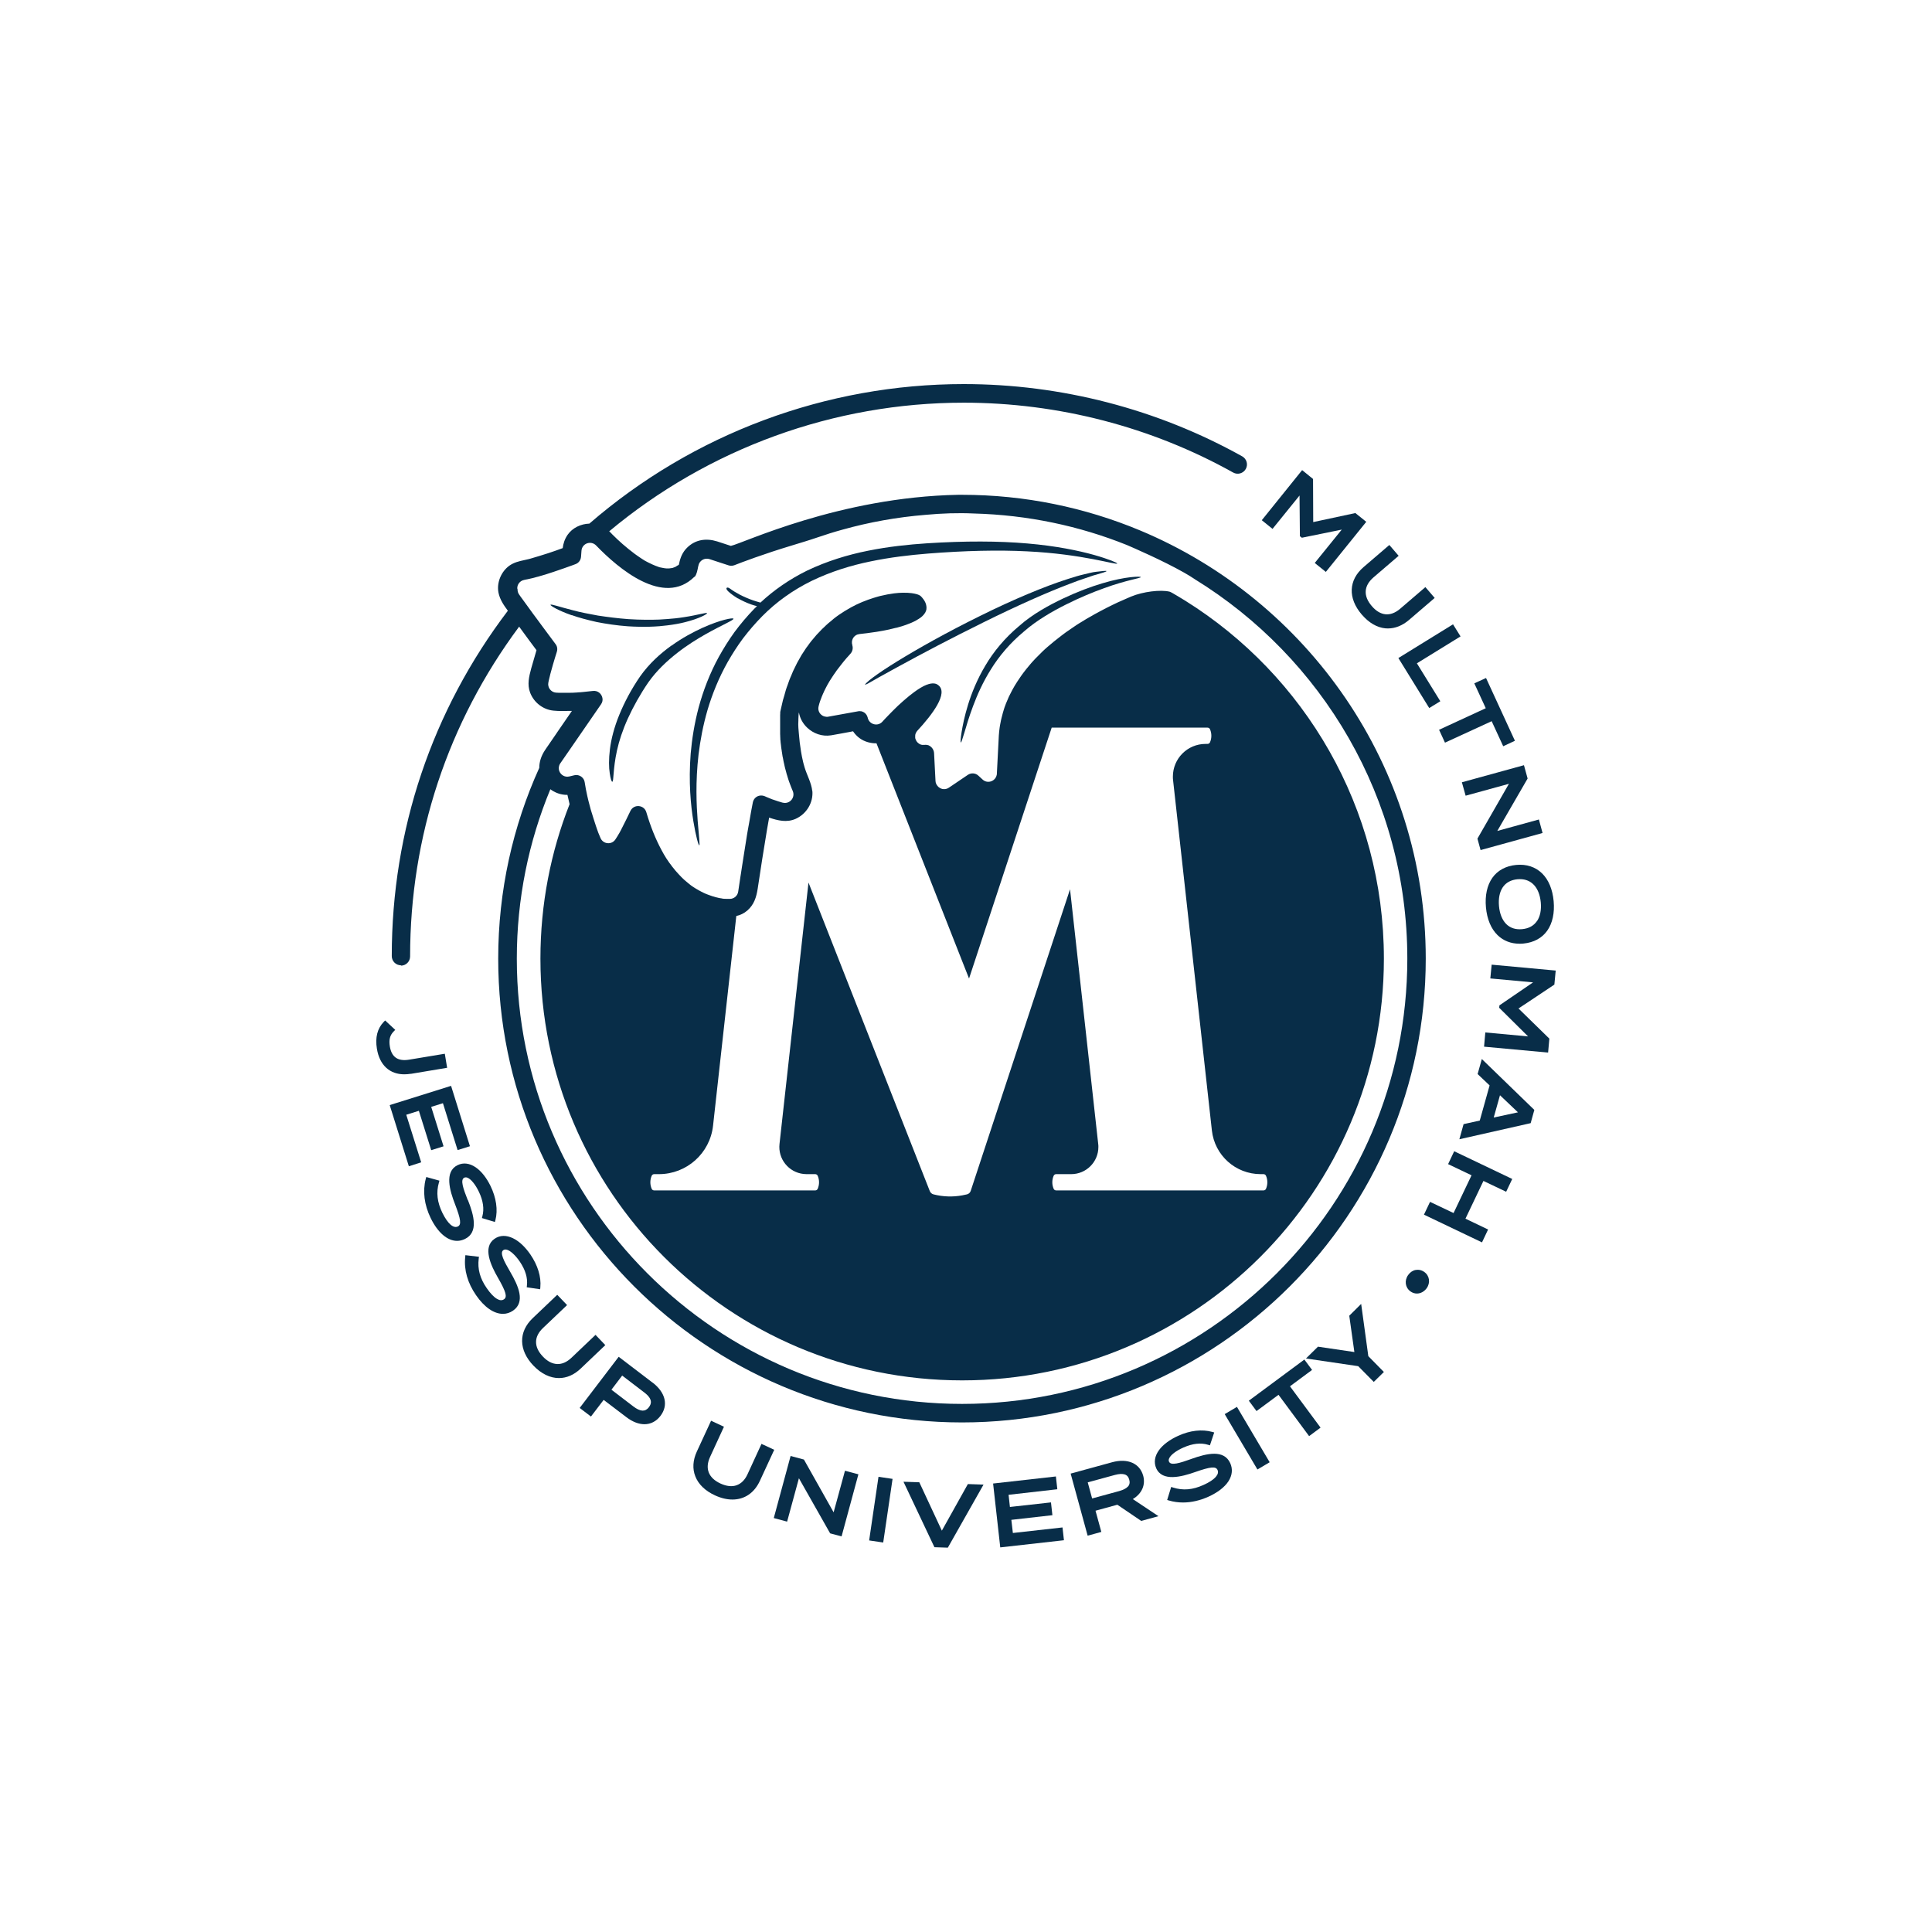 <?xml version="1.0" encoding="UTF-8"?>
<svg id="Layer_1" data-name="Layer 1" xmlns="http://www.w3.org/2000/svg" viewBox="0 0 216 216">
  <defs>
    <style>
      .cls-1 {
        fill: #082d48;
        stroke-width: 0px;
      }
    </style>
  </defs>
  <path class="cls-1" d="M44.82,107.96c.57,0,1.03-.46,1.03-1.03,0-13.43,4.22-26.15,12.19-36.87.38.52.76,1.05,1.15,1.57.26.35.53.71.79,1.06-.2.68-.4,1.36-.59,2.04-.24.9-.47,1.79-.12,2.71.42,1.1,1.44,1.9,2.62,2.01.6.06,1.22.05,1.83.03.07,0,.15,0,.22,0-.54.78-1.08,1.56-1.61,2.34-.08.11-.16.23-.23.34-.34.5-.69,1-1.03,1.5-.05.08-.11.16-.16.24-.4.61-.62,1.27-.62,1.95-2.95,6.51-4.59,13.73-4.59,21.33,0,28.59,23.26,51.85,51.85,51.85s51.85-23.26,51.85-51.85c0-21.55-13.22-40.07-31.97-47.89-6.13-2.55-12.84-3.97-19.88-3.97-.14,0-.28,0-.42,0-13.33.25-24.14,5.46-25.42,5.71-.18-.06-.37-.12-.55-.18-.33-.11-.65-.22-.98-.32-1.22-.38-2.43-.22-3.36.7-.5.49-.75,1.08-.89,1.76,0,.02-.01.07-.03.14-.03.02-.05.04-.08.06-.01,0-.02.01-.03.02-.02,0-.1.03-.23.14-.04.02-.07.03-.11.05-.09.04-.18.07-.27.1-.12.02-.24.04-.37.05-.04,0-.11,0-.18,0-.05,0-.1,0-.12,0-.14-.01-.28-.03-.42-.06-.12-.02-.23-.05-.35-.07-.03,0-.05-.01-.06-.02-.54-.18-1.06-.43-1.56-.7-.04-.02-.08-.05-.13-.08-.09-.05-.17-.11-.25-.16-.27-.17-.52-.36-.78-.54-.47-.35-.92-.72-1.36-1.1-.4-.35-.78-.71-1.15-1.08-.1-.12-.22-.23-.34-.34,11.11-9.27,25.13-14.38,39.64-14.38,10.55,0,20.97,2.7,30.12,7.81.5.28,1.13.1,1.41-.4.28-.5.1-1.13-.4-1.41-9.46-5.28-20.23-8.08-31.13-8.08-15.38,0-30.24,5.54-41.86,15.6-.95.03-1.89.47-2.43,1.25-.33.48-.48.96-.55,1.49-.54.2-1.08.39-1.63.57-.67.22-1.35.42-2.03.62-.04,0-.07.02-.11.03-.18.04-.36.08-.53.12-.6.13-1.15.26-1.66.62-.92.66-1.44,1.9-1.22,3.02.16.78.59,1.4,1.05,2.02-8.49,11.18-12.98,24.52-12.98,38.61,0,.57.46,1.03,1.03,1.03ZM57.83,65.77c0-.43.29-.83.76-.93.06-.01.12-.03.18-.04.07-.01.14-.03.21-.04.06-.01.12-.03.18-.04.07-.02.14-.03.22-.05.06-.01.12-.03.18-.04.08-.02.15-.04.23-.06.06-.01.11-.03.17-.05.08-.02.16-.04.24-.06.07-.02.13-.04.2-.06.07-.02.14-.04.21-.06.06-.02.11-.03.17-.05.08-.02.16-.05.24-.07.04-.01.08-.03.12-.04.09-.03.19-.06.28-.09.07-.02.14-.05.21-.07.06-.02.12-.04.19-.06.04-.01.08-.03.12-.04.09-.03.17-.06.26-.09.04-.01.08-.03.12-.04.21-.07.42-.14.61-.21.04-.01.08-.03.12-.04.24-.09.47-.17.67-.24.1-.04.19-.07.28-.1.13-.05.25-.09.35-.13.35-.13.58-.45.61-.82l.05-.67c.06-.83,1.06-1.19,1.64-.59,2.48,2.57,7.54,6.88,10.97,3.51.02,0,.05-.02.07-.04,0,0,.01-.02.02-.03.02-.02.03-.04.05-.06,0,0,0-.02.01-.03.02-.03.03-.06.05-.1,0,0,0-.02.01-.03.02-.04.03-.08.05-.13,0-.03.02-.06.03-.09.01-.03.02-.07.03-.1,0-.03.02-.06.02-.1,0-.04.02-.07.03-.11.01-.05.02-.1.03-.15,0-.02,0-.04.01-.06,0-.04.02-.09.03-.13,0-.03.01-.06.02-.09.1-.57.69-.92,1.24-.74l1.25.41.89.29c.21.07.44.06.65-.02.82-.32,3.19-1.23,6.51-2.23.91-.28,1.83-.55,2.73-.86.93-.32,1.88-.62,2.83-.88,3-.84,6.11-1.4,9.31-1.66,1.81-.17,3.62-.23,5.37-.15,6.04.16,11.82,1.39,17.14,3.53.77.33,4.04,1.75,6.4,3.09.42.24.8.47,1.14.7,0,0,0,0,.01.01,14.26,8.77,23.79,24.51,23.79,42.44,0,27.45-22.33,49.78-49.78,49.78s-49.78-22.33-49.78-49.78c0-6.7,1.33-13.1,3.75-18.94.44.33.97.55,1.52.61.14.02.26.02.39.02.08.35.16.69.24,1.04-2.11,5.35-3.26,11.17-3.26,17.27,0,26.04,21.11,47.15,47.15,47.15s47.15-21.11,47.15-47.15c0-16.88-8.87-31.69-22.21-40.02-.28-.17-.56-.35-.84-.51,0,0,0,0,0,0-.42-.25-.76-.45-.88-.49-1.02-.27-3.04,0-4.31.53-.01,0-.02,0-.03.01-.03.01-.06.03-.09.04-.17.07-.34.15-.51.22-.07.03-.14.06-.2.09-.14.06-.28.13-.43.19-.07.03-.15.07-.23.1-.15.07-.29.14-.44.21-.07.03-.14.07-.21.1-.2.1-.4.2-.6.3-.02,0-.04.02-.06.03-.22.11-.44.23-.67.35-.07.04-.13.07-.2.11-.16.09-.32.17-.48.26-.08.04-.16.09-.24.14-.15.09-.3.17-.46.26-.08.05-.16.09-.24.14-.17.1-.34.21-.52.32-.06.03-.11.07-.17.1-.23.14-.45.29-.67.44-.05.04-.11.07-.16.11-.17.12-.34.23-.51.35-.08.05-.15.11-.23.16-.15.11-.3.22-.44.33-.08.06-.16.12-.23.18-.15.12-.3.24-.46.36-.07.05-.13.1-.2.16-.21.17-.42.35-.63.53-.02.02-.04.04-.06.05-.19.16-.37.33-.55.5-.06.06-.13.12-.19.19-.14.13-.27.26-.4.4-.07.07-.14.14-.21.21-.13.13-.25.27-.38.41-.06.07-.12.14-.18.21-.15.17-.3.35-.44.53-.03.03-.06.07-.08.1-.17.21-.33.43-.49.65-.05.06-.09.13-.13.19-.11.16-.22.32-.33.49-.05.08-.1.16-.15.24-.1.15-.19.31-.28.47-.05.08-.09.17-.14.25-.09.18-.18.35-.27.53-.03.07-.07.13-.1.2-.11.25-.22.5-.32.75-.02.05-.04.11-.06.16-.08.2-.15.41-.21.62-.03.09-.05.18-.08.27-.05.18-.1.36-.14.54-.02.1-.05.19-.07.29-.04.19-.08.38-.11.57-.01.09-.03.18-.04.26-.04.28-.07.57-.09.86l-.22,4.28c0,.05,0,.1-.02.15-.14.7-1.02,1.02-1.57.51h0l-.48-.44c-.32-.3-.81-.33-1.17-.09l-2.13,1.44c-.23.16-.49.19-.73.14-.11-.02-.2-.07-.3-.13-.08-.05-.16-.11-.22-.19-.13-.15-.23-.34-.24-.57l-.16-3.11c-.02-.4-.28-.74-.62-.88-.01,0-.03-.01-.04-.02,0,0-.02,0-.02,0-.12-.03-.24-.05-.37-.03-.03,0-.05,0-.08,0-.03,0-.05,0-.07,0-.03,0-.05,0-.08,0-.02,0-.05,0-.07,0-.03,0-.05-.01-.08-.02-.02,0-.04-.01-.07-.02-.02,0-.05-.02-.07-.03-.02,0-.04-.02-.06-.03-.02-.01-.04-.03-.06-.04-.02-.01-.04-.02-.05-.04-.02-.02-.04-.03-.06-.05-.02-.01-.03-.03-.05-.04-.02-.02-.03-.04-.05-.06-.01-.02-.03-.03-.04-.05-.01-.02-.03-.04-.04-.06-.01-.02-.02-.04-.03-.06-.01-.02-.02-.05-.03-.07,0-.02-.02-.04-.03-.06,0-.02-.01-.05-.02-.07,0-.02-.01-.04-.02-.06,0-.02,0-.05,0-.07,0-.02,0-.04,0-.07,0-.02,0-.05,0-.07,0-.02,0-.04,0-.07,0-.03,0-.05.01-.08,0-.02,0-.04.01-.06,0-.03.02-.05.03-.08,0-.02.01-.04.02-.06.01-.03.03-.06.05-.09,0-.01.01-.03.02-.04.03-.04.06-.08.1-.13,1.63-1.76,3.54-4.23,2.32-5.11-.04-.03-.08-.06-.12-.08-.13-.07-.27-.1-.43-.1-.08,0-.17,0-.26.02-.02,0-.05,0-.07.01,0,0,0,0,0,0-.11.02-.23.06-.36.11,0,0-.02,0-.02,0-.44.17-.93.47-1.43.84,0,0,0,0,0,0-.15.11-.29.22-.44.34-.03.02-.06.05-.09.07-.12.1-.24.2-.36.3,0,0-.01.01-.02.02-.07.06-.14.12-.21.18-.02.02-.04.03-.06.05-.2.18-.41.37-.61.55-.13.12-.25.24-.37.36-.03.03-.07.07-.1.1-.09.09-.19.18-.28.28-.12.12-.24.24-.35.36-.24.24-.46.48-.66.7,0,0,0,0,0,0-.5.54-1.4.32-1.61-.38,0-.01,0-.02-.01-.03v-.02s-.02-.06-.02-.06c0-.04-.02-.07-.04-.1,0-.02-.01-.05-.02-.07-.02-.04-.05-.08-.07-.12,0-.01-.01-.02-.02-.03-.02-.03-.04-.05-.06-.07-.02-.02-.03-.04-.05-.06-.02-.01-.03-.02-.05-.04-.03-.02-.06-.05-.09-.07-.02-.01-.04-.02-.06-.03-.08-.05-.17-.08-.27-.1-.02,0-.05,0-.07,0-.03,0-.07-.01-.1-.01-.06,0-.12,0-.18.02l-3.32.6c-.08.02-.17.02-.25.01-.03,0-.05-.01-.07-.02-.05,0-.11-.02-.16-.03,0,0,0,0,0,0-.44-.16-.73-.62-.6-1.12,0,0,0,0,0,0,0,0,0,0,0,0,0-.04.02-.08.03-.11.01-.04.02-.08.03-.13.01-.04.03-.09.04-.13.01-.04.02-.08.04-.13.01-.05.03-.1.05-.14.02-.05.03-.09.05-.14.02-.05.04-.1.06-.15.02-.05.03-.09.05-.14.02-.05.04-.11.07-.16.02-.05.04-.1.06-.15.02-.06.05-.11.08-.17.02-.05.05-.11.07-.16.03-.06.06-.12.09-.18.03-.05.05-.11.08-.16.03-.06.07-.13.1-.19.03-.06.06-.11.09-.17.03-.06.07-.13.11-.19.04-.06.07-.12.11-.19.04-.06.08-.13.12-.19.04-.07.08-.13.13-.2.04-.07.09-.13.13-.2.05-.07.09-.14.14-.21.05-.07.1-.14.15-.21.05-.07.1-.14.15-.22.05-.07.11-.15.17-.22.06-.07.11-.15.17-.22.06-.07.12-.15.18-.23.06-.08.12-.15.18-.23.06-.07.13-.15.19-.23.07-.08.14-.16.21-.25.07-.08.14-.16.21-.23.07-.08.14-.16.22-.25.23-.25.31-.61.21-.94v-.03s0,0,0,0c0,0,0,0,0,0-.16-.5.11-1.01.57-1.18,0,0,.01,0,.02,0,.03,0,.06-.01.08-.02.04-.01.09-.02.13-.03.5-.05,1.12-.13,1.78-.23.05,0,.09-.01.14-.02.45-.07.92-.16,1.39-.26.03,0,.06-.01.08-.02.08-.02.16-.04.24-.06.04,0,.08-.02.13-.03.11-.03.22-.05.33-.08.01,0,.02,0,.04,0,.05-.01.09-.03.14-.04.32-.08.62-.18.91-.28.18-.06.35-.13.52-.2.04-.02.08-.03.12-.05.19-.08.36-.17.53-.26.01,0,.02-.01.03-.02.06-.03.12-.07.18-.11.02-.01.05-.03.07-.04.05-.03.09-.06.13-.09.03-.02.06-.04.09-.06.12-.09.22-.19.31-.29.01-.02.03-.03.04-.05.04-.05.07-.1.11-.15,0-.01.02-.02.02-.03.03-.04.05-.09.07-.14,0-.02.02-.04.03-.06.02-.05.04-.11.05-.17,0-.01,0-.02,0-.03,0-.04,0-.09.01-.14,0-.03,0-.05,0-.08,0-.03,0-.07-.01-.11-.02-.19-.08-.38-.2-.59-.05-.08-.1-.17-.17-.25-.06-.09-.14-.17-.22-.26-.05-.06-.14-.12-.25-.17-.05-.02-.11-.05-.18-.07-.17-.05-.37-.1-.61-.13-.29-.04-.61-.05-.99-.05-.3,0-.63.03-.97.07,0,0,0,0-.01,0-.48.06-1,.16-1.54.29-.05.01-.1.02-.16.04-.09.02-.19.05-.28.08-.11.03-.22.06-.33.1-.4.12-.8.27-1.22.44-.02,0-.04.01-.05.02-.2.08-.4.18-.6.27-.02,0-.03.01-.05.02-.19.09-.38.19-.56.29-.03.02-.06.03-.09.05-.12.07-.24.14-.36.21-.1.06-.19.11-.29.17-.42.26-.85.55-1.26.88-.01,0-.02.02-.03.03-.13.1-.25.21-.37.31-.09.07-.18.14-.26.22-.12.1-.23.21-.34.32-.09.09-.19.17-.28.26-.12.12-.24.25-.36.38-.08.09-.17.17-.25.26-.11.12-.21.25-.32.38-.09.11-.18.21-.27.32-.14.17-.27.36-.4.54-.05.07-.11.14-.16.21-.12.18-.24.36-.36.55-.06.09-.12.17-.17.26-.11.18-.21.37-.31.55-.06.11-.12.21-.18.32-.1.19-.19.39-.29.59-.06.12-.12.23-.17.35-.08.17-.15.35-.22.53-.07.16-.14.31-.2.48-.06.16-.12.34-.18.51-.07.19-.14.37-.2.57-.07.22-.13.45-.19.68-.04.16-.09.31-.14.47-.06.24-.11.49-.17.74-.04.16-.08.32-.11.48,0,.04-.01.07-.02.11,0,.03,0,.06,0,.11,0,.01,0,.02,0,.04,0,.05,0,.11-.01.18,0,.01,0,.03,0,.04,0,.03,0,.06,0,.09,0,.02,0,.03,0,.05,0,.04,0,.09,0,.13,0,0,0,.02,0,.02,0,.04,0,.09,0,.13,0,.01,0,.03,0,.04,0,.04,0,.08,0,.12,0,.02,0,.05,0,.07,0,.05,0,.11,0,.17,0,.01,0,.02,0,.03,0,.06,0,.12,0,.18,0,.02,0,.03,0,.04,0,.05,0,.1,0,.15,0,.03,0,.05,0,.08,0,.05,0,.1,0,.15,0,0,0,0,0,.01,0,.03,0,.06,0,.09,0,.06,0,.12,0,.18,0,.03,0,.05,0,.08,0,.06,0,.12,0,.17,0,.03,0,.07,0,.1,0,.06,0,.13.01.2,0,.03,0,.06,0,.09,0,.06,0,.12.01.18,0,.04,0,.08,0,.12,0,.05.01.11.02.16,0,.05,0,.1.01.15,0,.06.01.11.02.17,0,.05.01.1.02.15,0,.06.02.12.02.19,0,.05.01.09.02.14,0,.07.02.14.03.21,0,.04.01.09.02.13,0,.06.02.13.03.19,0,.05.02.1.02.15.01.06.02.12.03.19,0,.05.02.11.03.16.01.06.02.12.04.19.01.06.02.11.03.17.01.06.03.13.04.2.01.06.02.11.04.17.02.08.04.15.05.23.01.05.02.09.03.14.02.08.04.15.06.23.01.05.02.1.04.15.02.07.04.14.06.22.02.05.03.11.04.16.02.07.04.14.07.22.02.06.03.11.05.17.02.07.05.15.07.22.02.06.04.11.05.16.03.07.05.15.08.22.02.05.04.11.06.16.03.07.05.14.08.21.02.06.04.12.07.18.03.07.06.14.08.2.03.06.05.13.08.19.31.74-.35,1.5-1.12,1.3,0,0-.01,0-.02,0,0,0,0,0,0,0h0c-.13-.04-.27-.08-.4-.12-.03,0-.06-.02-.1-.03-.46-.14-.92-.31-1.34-.5-.04-.02-.09-.04-.13-.06-.18-.08-.37-.1-.55-.08-.38.05-.71.33-.8.75-.05.24-.1.5-.15.78-.02.12-.05.25-.07.38-.06.33-.12.67-.18,1.04-.02.11-.04.22-.06.33-.01.07-.02.15-.04.22-.03.15-.05.3-.08.45-.03.16-.05.31-.08.47-.01.09-.03.17-.04.26-.1.63-.21,1.27-.3,1.89-.02.11-.03.21-.05.32-.03.22-.07.43-.1.64-.02.1-.03.21-.05.31-.05.32-.1.63-.14.92-.02.1-.03.21-.05.31-.1.67-.19,1.25-.25,1.67-.07.47-.47.81-.94.81h0s-.05,0-.07,0c-.04,0-.07,0-.11,0-.03,0-.06,0-.08,0-.04,0-.08,0-.12,0-.04,0-.08,0-.12-.01-.03,0-.07,0-.1,0-.04,0-.08,0-.12-.01-.04,0-.08,0-.12-.02-.03,0-.07-.01-.11-.02-.05,0-.09-.01-.14-.02-.04,0-.09-.02-.14-.03-.04,0-.08-.02-.13-.03-.05-.01-.11-.03-.17-.04-.04,0-.07-.02-.11-.03-.05-.01-.11-.03-.16-.05-.04-.01-.08-.02-.12-.03-.06-.02-.12-.04-.17-.06-.04-.01-.08-.02-.12-.04-.06-.02-.13-.05-.19-.07-.04-.01-.07-.03-.11-.04-.07-.03-.13-.06-.2-.08-.04-.02-.07-.03-.11-.05-.07-.03-.14-.06-.2-.1-.04-.02-.07-.03-.11-.05-.06-.03-.12-.07-.19-.1-.04-.02-.09-.05-.13-.07-.05-.03-.11-.06-.17-.1-.05-.03-.11-.06-.16-.09-.07-.04-.14-.09-.22-.14-.04-.02-.07-.05-.11-.07-.08-.05-.15-.11-.23-.16-.04-.03-.07-.05-.1-.08-.07-.05-.14-.11-.21-.17-.04-.03-.08-.06-.12-.1-.06-.05-.13-.11-.19-.16-.05-.04-.1-.08-.15-.13-.07-.07-.15-.14-.22-.21-.04-.04-.08-.07-.11-.11-.06-.06-.13-.13-.19-.2-.05-.05-.09-.1-.14-.15-.06-.06-.11-.13-.17-.19-.05-.06-.11-.12-.16-.18-.06-.08-.13-.16-.19-.24-.05-.06-.09-.11-.14-.17-.07-.1-.15-.2-.22-.3-.04-.05-.07-.09-.11-.14-.07-.1-.14-.21-.21-.31-.04-.05-.07-.11-.11-.16-.08-.13-.17-.27-.25-.41-.02-.03-.04-.06-.06-.1-.08-.13-.15-.26-.22-.4-.03-.05-.06-.1-.08-.15-.6-1.13-1.16-2.49-1.64-4.12-.24-.83-1.38-.94-1.77-.16-.06.12-.12.23-.17.35-.1.21-.21.44-.32.66-.17.34-.34.69-.52,1.03-.02.04-.04.08-.06.12-.05.09-.1.19-.15.28-.03.05-.06.1-.09.15-.04.08-.09.16-.14.24-.03.05-.06.1-.09.14-.04.07-.09.15-.14.22,0,0,0,0,0,0,0,0,0,0,0,0-.41.64-1.37.56-1.67-.14,0,0,0,0,0,0h0s-.03-.08-.05-.12c-.03-.06-.05-.13-.08-.19-.02-.04-.03-.08-.05-.12-.03-.07-.06-.15-.09-.22-.01-.04-.03-.08-.04-.12-.03-.08-.06-.16-.09-.25-.01-.04-.03-.08-.04-.12-.03-.09-.06-.17-.09-.26-.01-.04-.03-.09-.04-.13-.03-.09-.06-.18-.09-.27,0-.01,0-.03-.01-.04-.04-.12-.08-.25-.12-.37,0,0,0,0,0,0-.04-.14-.09-.28-.13-.42-.02-.07-.04-.15-.07-.22-.02-.07-.04-.14-.06-.2-.02-.05-.03-.11-.05-.16-.02-.09-.05-.18-.07-.27-.06-.23-.12-.46-.18-.68-.01-.06-.03-.11-.04-.17,0-.03-.01-.05-.02-.08-.03-.12-.06-.23-.08-.35-.05-.23-.1-.45-.14-.67,0-.03-.01-.07-.02-.1,0,0,0,0,0-.01-.05-.25-.09-.48-.12-.7-.03-.22-.14-.41-.29-.55-.23-.21-.55-.31-.88-.23l-.54.13c-.53.13-.99-.19-1.14-.63-.09-.26-.06-.56.12-.83l1.1-1.59,3.46-5.02c.16-.23.2-.48.15-.71-.09-.46-.51-.84-1.05-.78-.32.04-.67.08-1.02.11-.14.01-.27.02-.41.04-.02,0-.04,0-.06,0-.12,0-.24.02-.35.03-.02,0-.05,0-.07,0-.11,0-.23.01-.34.02-.04,0-.07,0-.11,0-.1,0-.2,0-.3.01-.04,0-.08,0-.12,0-.09,0-.19,0-.28,0-.05,0-.1,0-.14,0-.08,0-.16,0-.24,0-.05,0-.1,0-.15,0-.07,0-.15,0-.22,0-.05,0-.1,0-.14-.01-.07,0-.13,0-.2-.01,0,0,0,0,0,0,0,0,0,0,0,0-.56-.05-.96-.59-.84-1.14,0,0,0,0,0,0t0,0c.02-.08.04-.16.05-.24.01-.06.02-.11.04-.17.02-.1.05-.21.08-.32.01-.05.02-.09.03-.14.02-.07.04-.15.06-.22.06-.24.13-.48.2-.72.02-.06.03-.12.05-.18.15-.53.31-1.02.42-1.38,0-.02.01-.05.02-.07.09-.29.04-.61-.15-.85-.33-.44-.91-1.22-1.56-2.1-.15-.21-.31-.42-.47-.64-.14-.18-.27-.37-.41-.55-.02-.03-.04-.06-.06-.08-.19-.26-.37-.51-.55-.76-.26-.36-.52-.71-.75-1.03-.01-.02-.03-.04-.04-.05-.08-.11-.16-.22-.23-.33-.1-.14-.15-.29-.17-.44,0,0,0,0,0,0,0-.04,0-.07,0-.11ZM90.81,88.43c-.09-.89-.59-1.76-.85-2.62-.05-.15-.09-.31-.13-.46-.02-.07-.03-.13-.05-.2-.09-.39-.17-.77-.23-1.16-.11-.67-.19-1.34-.24-2.02-.01-.19-.03-.4-.05-.6-.02-.27-.02-.54,0-.81,0-.06,0-.11,0-.17,0-.13.01-.27.02-.4,0-.11.02-.23.04-.34.11.66.45,1.26.93,1.71.69.65,1.66,1.01,2.66.85.72-.12,1.43-.26,2.15-.39.1-.02.21-.04.31-.06.39.58.95,1.02,1.67,1.22.33.09.64.13.95.12l1.13,2.87,8.47,21.53.75,1.9,7.72-23.44,1.52-4.61h17.42c.12,0,.23.07.28.18.2.47.2.99,0,1.46-.05.11-.16.18-.28.18h-.22c-2.02,0-3.65,1.64-3.65,3.65,0,.13,0,.27.02.4l1.01,9.1,3.33,30.07c.31,2.78,2.65,4.88,5.45,4.88h.32c.12,0,.23.07.28.18.2.47.2.99,0,1.46-.05.11-.16.18-.28.18h-23.18c-.12,0-.23-.07-.28-.18-.2-.47-.2-.99,0-1.46.05-.11.16-.18.28-.18h1.68c1.68,0,3.04-1.36,3.04-3.04,0-.11,0-.22-.02-.34l-2.08-18.81-1.07-9.66-11.1,33.71c-.06.2-.22.35-.42.4-.17.04-.34.08-.52.11-1.07.2-2.17.16-3.23-.11-.19-.05-.34-.19-.41-.37l-9.47-24.08-4.09-10.41-3.24,29.22c-.19,1.67,1.02,3.18,2.69,3.36.11.01.22.02.34.02h.96c.12,0,.23.07.28.18.2.47.2.99,0,1.46-.05.11-.16.18-.28.18h-18c-.12,0-.23-.07-.28-.18-.2-.47-.2-.99,0-1.46.05-.11.16-.18.28-.18h.53c3.1,0,5.71-2.33,6.05-5.42l2.6-23.44c.44-.1.86-.29,1.24-.62.75-.66,1-1.48,1.15-2.43.33-2.22.68-4.43,1.05-6.65.07-.43.15-.87.23-1.3.98.33,1.98.58,2.98.13,1.21-.55,1.98-1.82,1.85-3.15ZM89.26,80.41s0,.04,0,.12c0-.04,0-.08,0-.12Z"/>
  <path class="cls-1" d="M45.92,120.06l4.07-.68-.26-1.57-3.98.66c-1.25.21-1.96-.27-2.16-1.45-.13-.78,0-1.28.44-1.72l.16-.16-1.13-1.05-.15.15c-.72.74-.98,1.75-.77,3.02.3,1.83,1.43,2.85,3.06,2.85.23,0,.47-.02.72-.06Z"/>
  <polygon class="cls-1" points="46.83 124.19 48.21 128.59 49.59 128.16 48.21 123.75 49.52 123.34 51.16 128.58 52.54 128.15 50.43 121.4 43.57 123.55 45.71 130.39 47.09 129.95 45.42 124.63 46.83 124.19"/>
  <path class="cls-1" d="M52.29,134.16c-.5-1.27-.85-2.26-.39-2.49.1-.05.22-.05.34-.01.4.14.91.76,1.3,1.58.48,1,.61,1.92.39,2.74l-.05.2,1.45.44.06-.22c.29-1.13.09-2.49-.55-3.81-.45-.92-1.02-1.64-1.64-2.07-.7-.48-1.41-.57-2.05-.25-1.49.73-.87,2.85-.27,4.38.64,1.67.72,2.27.31,2.47-.51.24-1.13-.31-1.73-1.52-.58-1.2-.71-2.27-.39-3.39l.06-.21-1.47-.41-.06.21c-.36,1.38-.17,2.89.55,4.38.8,1.64,1.88,2.55,2.95,2.55.3,0,.59-.07.88-.21,1.52-.74,1.02-2.62.33-4.36Z"/>
  <path class="cls-1" d="M56.6,139.7c.42.08,1.01.61,1.52,1.36.62.92.89,1.81.79,2.65l-.02.21,1.5.22.02-.22c.11-1.17-.29-2.47-1.12-3.68-.58-.84-1.25-1.47-1.93-1.8-.76-.37-1.48-.35-2.07.06-1.36.94-.43,2.95.39,4.37.89,1.55,1.05,2.13.67,2.39-.22.15-.47.14-.78-.04-.35-.2-.75-.62-1.15-1.2-.76-1.09-1.04-2.14-.9-3.29l.03-.22-1.52-.18-.02.22c-.15,1.42.27,2.89,1.21,4.25.94,1.37,2.02,2.09,3.01,2.09.4,0,.78-.12,1.13-.36h0c1.39-.96.62-2.74-.33-4.36-.69-1.18-1.18-2.11-.76-2.4.1-.07.21-.09.34-.06Z"/>
  <path class="cls-1" d="M67.68,150.39l-1.1-1.15-2.69,2.56c-.51.48-1.04.72-1.59.7-.56-.02-1.1-.3-1.61-.84-1.02-1.07-1.01-2.21.02-3.19l2.69-2.56-1.1-1.15-2.74,2.61c-1.61,1.53-1.58,3.57.07,5.3.89.93,1.88,1.4,2.86,1.4.85,0,1.69-.35,2.44-1.07l2.74-2.61Z"/>
  <path class="cls-1" d="M72.97,154.59l-3.8-2.9-4.36,5.72,1.26.96,1.42-1.86,2.54,1.93c.69.53,1.39.79,2.02.79.69,0,1.32-.31,1.79-.93.91-1.19.57-2.61-.87-3.72ZM72.55,157.33c-.21.27-.45.39-.73.38-.29-.02-.62-.17-1-.46l-2.46-1.88,1.2-1.58,2.46,1.88c1.02.77.79,1.31.53,1.65Z"/>
  <path class="cls-1" d="M85.13,161.44l-1.55,3.37c-.29.64-.7,1.05-1.22,1.24-.52.19-1.13.12-1.81-.19-1.34-.62-1.76-1.68-1.16-2.98l1.55-3.37-1.44-.67-1.59,3.44c-.45.97-.51,1.93-.17,2.78.34.88,1.1,1.62,2.19,2.12.69.32,1.35.47,1.96.47,1.34,0,2.45-.73,3.08-2.12l1.59-3.44-1.44-.67Z"/>
  <polygon class="cls-1" points="93.2 169.08 89.88 163.18 88.39 162.78 86.51 169.72 88 170.12 89.32 165.27 92.81 171.43 94.09 171.77 95.97 164.83 94.47 164.43 93.2 169.08"/>
  <rect class="cls-1" x="94.89" y="167.99" width="7.19" height="1.59" transform="translate(-82.83 241.68) rotate(-81.64)"/>
  <polygon class="cls-1" points="105.3 171.13 102.78 165.72 101.01 165.66 104.47 172.98 105.97 173.03 109.96 165.98 108.21 165.92 105.3 171.13"/>
  <polygon class="cls-1" points="113.24 171.39 113.07 169.92 117.66 169.4 117.5 167.97 112.91 168.48 112.76 167.12 118.21 166.5 118.05 165.07 111.03 165.86 111.83 173 118.95 172.2 118.79 170.77 113.24 171.39"/>
  <path class="cls-1" d="M127.81,164.99c-.38-1.39-1.74-1.98-3.47-1.51l-4.64,1.27,1.9,6.94,1.53-.42-.65-2.37,2.44-.67,2.67,1.81,1.93-.53-2.87-1.91c1.01-.61,1.44-1.57,1.16-2.62ZM126.1,166.2c-.19.21-.51.37-.96.5l-3.04.83-.49-1.8,3.04-.83c.45-.12.81-.14,1.08-.06.27.08.44.28.52.59.09.31.04.57-.15.78Z"/>
  <path class="cls-1" d="M133.2,163.11c-1.29.46-2.29.78-2.5.31-.05-.11-.05-.22,0-.34.15-.4.79-.89,1.62-1.25,1.02-.45,1.94-.55,2.75-.3l.2.06.48-1.44-.22-.06c-1.13-.32-2.48-.17-3.82.44-.92.42-1.68.98-2.12,1.58-.5.68-.61,1.39-.32,2.05.68,1.51,2.82.96,4.37.41,1.69-.59,2.29-.65,2.48-.23.11.24.05.49-.18.76-.26.31-.74.63-1.39.92-1.21.55-2.29.64-3.4.29l-.21-.07-.45,1.46.21.06c.51.15,1.03.22,1.57.22.92,0,1.87-.22,2.82-.64,1.04-.47,1.82-1.07,2.25-1.73.43-.67.5-1.37.2-2.03-.7-1.54-2.59-1.1-4.35-.47Z"/>
  <rect class="cls-1" x="138.64" y="157.2" width="1.59" height="7.19" transform="translate(-62.42 93.33) rotate(-30.59)"/>
  <polygon class="cls-1" points="146.69 153.16 145.83 152 139.62 156.6 140.48 157.76 142.94 155.94 146.36 160.56 147.64 159.61 144.22 154.99 146.69 153.16"/>
  <polygon class="cls-1" points="152.18 145.78 150.85 147.1 151.42 151.16 147.35 150.56 146.01 151.88 151.85 152.74 153.59 154.5 154.72 153.39 152.98 151.62 152.18 145.78"/>
  <path class="cls-1" d="M158.28,141.98c-.33.06-.63.26-.84.56-.45.62-.34,1.41.25,1.84h0c.22.16.47.24.72.24.41,0,.81-.21,1.09-.59.44-.61.33-1.4-.26-1.82-.29-.21-.64-.29-.97-.22Z"/>
  <path class="cls-1" d="M82.49,66.89c.44.25.94.49,1.5.69.22.07.43.14.64.19-.09.09-.18.17-.27.26-.82.84-1.56,1.72-2.23,2.62-.66.91-1.24,1.85-1.76,2.78-1.03,1.88-1.75,3.8-2.25,5.63-.49,1.84-.76,3.59-.9,5.19-.25,3.21.01,5.81.3,7.57.29,1.76.58,2.71.66,2.69.09-.02-.04-.99-.18-2.75-.13-1.75-.26-4.31.1-7.42.19-1.55.5-3.24,1.01-4.99.52-1.75,1.25-3.57,2.26-5.36.51-.89,1.07-1.77,1.71-2.63.65-.85,1.36-1.68,2.14-2.47,1.56-1.58,3.44-2.93,5.55-3.96,2.12-1.02,4.34-1.71,6.54-2.16,2.2-.46,4.36-.71,6.44-.88,4.15-.33,7.91-.41,11.05-.25,6.3.3,10.05,1.57,10.11,1.36.02-.07-.88-.47-2.6-.96-1.72-.48-4.26-1.01-7.45-1.28-3.19-.28-6.99-.29-11.2-.02-2.11.14-4.32.37-6.6.83-2.27.45-4.6,1.16-6.84,2.23-1.93.95-3.7,2.17-5.2,3.57-.27-.07-.55-.16-.83-.25-.54-.19-1.04-.41-1.47-.63-.43-.23-.81-.46-1.1-.68-.36-.27-.58-.05-.22.29.28.27.65.53,1.08.8Z"/>
  <path class="cls-1" d="M118.86,66.91c-.8.38-1.64.81-2.47,1.31-.83.5-1.68,1.08-2.45,1.77-1.59,1.32-2.87,2.88-3.78,4.43-.92,1.54-1.52,3.05-1.92,4.33-.4,1.29-.61,2.35-.73,3.09-.12.74-.14,1.15-.09,1.17.06.01.18-.38.4-1.1.21-.71.51-1.74.97-2.97.46-1.23,1.09-2.67,2.01-4.13.91-1.47,2.13-2.92,3.67-4.2.75-.66,1.54-1.21,2.34-1.71.8-.5,1.6-.93,2.38-1.32,1.56-.78,3.01-1.38,4.25-1.82,2.48-.91,4.11-1.11,4.1-1.24,0-.1-1.7-.09-4.28.69-1.29.38-2.79.94-4.4,1.7Z"/>
  <path class="cls-1" d="M119.58,65.28c.63-.24,1.2-.46,1.71-.62.51-.16.94-.34,1.3-.42.72-.2,1.13-.34,1.12-.39s-.43-.02-1.19.08c-.39.04-.83.17-1.36.29-.53.12-1.12.3-1.77.51-2.6.83-6.08,2.28-9.79,4.12-3.72,1.83-6.99,3.67-9.31,5.1-.58.36-1.1.69-1.55.99-.45.3-.83.57-1.14.8-.31.22-.53.42-.68.56-.15.14-.22.22-.2.24.02.02.12-.02.3-.11.17-.1.43-.24.76-.43.33-.19.73-.42,1.2-.67.47-.26,1-.56,1.6-.88,2.37-1.3,5.68-3.05,9.37-4.87,3.7-1.83,7.11-3.35,9.63-4.3Z"/>
  <path class="cls-1" d="M75.06,72.18c-1.22.88-2.48,2-3.5,3.45-.99,1.44-1.75,2.89-2.32,4.28-.57,1.39-.91,2.72-1.05,3.85-.14,1.13-.12,2.06-.02,2.69.09.63.21.96.28.95.19-.02.06-1.39.53-3.5.23-1.05.63-2.28,1.22-3.58.59-1.29,1.37-2.7,2.29-4.04.93-1.32,2.09-2.39,3.21-3.27,1.12-.88,2.23-1.56,3.18-2.1,1.9-1.07,3.18-1.58,3.12-1.74-.04-.13-1.42.1-3.48,1.03-1.02.47-2.22,1.1-3.44,1.98Z"/>
  <path class="cls-1" d="M63.92,68.77c.77.28,1.72.53,2.78.77,1.06.21,2.25.39,3.5.48.41.03.8.04,1.19.05.82.02,1.61,0,2.34-.06.29-.03.58-.06.86-.09.74-.09,1.42-.21,2-.36,1.61-.4,2.5-.92,2.46-1-.05-.12-1,.2-2.57.44-.3.05-.63.09-.97.13-.56.06-1.17.1-1.82.14-.47.02-.96.02-1.47.02-.63,0-1.29-.03-1.96-.07-1.22-.09-2.37-.24-3.42-.4-1.04-.19-1.98-.37-2.75-.58-1.55-.39-2.49-.74-2.54-.62-.04.09.83.63,2.38,1.17Z"/>
  <polygon class="cls-1" points="145.29 55.4 145.33 59.95 145.55 60.12 150.01 59.21 146.99 62.94 148.23 63.94 152.75 58.34 151.53 57.36 146.82 58.37 146.8 53.55 145.58 52.56 141.07 58.16 142.27 59.13 145.29 55.4"/>
  <path class="cls-1" d="M152.25,68.71c.79.92,1.7,1.45,2.64,1.54.1,0,.2.01.29.01.81,0,1.61-.32,2.34-.94l2.88-2.47-1.04-1.21-2.82,2.42c-1.09.93-2.22.82-3.18-.31-.48-.56-.71-1.13-.67-1.68.04-.54.33-1.05.86-1.51l2.82-2.42-1.04-1.21-2.88,2.47c-1.69,1.45-1.77,3.48-.21,5.3Z"/>
  <polygon class="cls-1" points="159.79 79.16 161.03 78.4 158.41 74.16 163.29 71.15 162.45 69.8 156.34 73.57 159.79 79.16"/>
  <polygon class="cls-1" points="160.89 81.59 161.55 83.03 166.77 80.63 168.06 83.43 169.37 82.82 166.14 75.8 164.83 76.4 166.11 79.18 160.89 81.59"/>
  <polygon class="cls-1" points="163.86 88.96 168.7 87.63 165.18 93.76 165.53 95.04 172.46 93.13 172.05 91.62 167.4 92.9 170.79 87.04 170.38 85.55 163.44 87.46 163.86 88.96"/>
  <path class="cls-1" d="M169.51,96.7c-1.15.11-2.08.61-2.67,1.45-.58.83-.83,1.97-.71,3.29.12,1.32.57,2.4,1.3,3.11.65.63,1.49.96,2.47.96.14,0,.28,0,.42-.02,1.15-.11,2.08-.61,2.67-1.45.58-.83.83-1.97.71-3.29-.12-1.32-.57-2.4-1.3-3.11-.74-.72-1.74-1.05-2.89-.94ZM171.83,102.98c-.36.53-.92.83-1.65.9h0c-.74.07-1.34-.13-1.79-.58-.44-.45-.72-1.13-.8-1.99-.08-.86.07-1.59.42-2.11.36-.53.92-.83,1.65-.9.09,0,.18-.01.27-.01,1.31,0,2.17.95,2.33,2.59.08.86-.07,1.58-.42,2.1Z"/>
  <polygon class="cls-1" points="173.93 108.51 166.77 107.85 166.62 109.39 171.4 109.83 167.64 112.4 167.61 112.67 170.84 115.87 166.06 115.43 165.92 117.02 173.08 117.68 173.22 116.12 169.77 112.75 173.78 110.08 173.93 108.51"/>
  <path class="cls-1" d="M165.2,120.08l1.34,1.27-1.1,3.93-1.81.4-.47,1.69,7.97-1.8.41-1.48-5.87-5.69-.47,1.68ZM167.7,122.45l2.01,1.91-2.71.58.7-2.49Z"/>
  <polygon class="cls-1" points="161.9 130.15 164.52 131.4 162.51 135.62 159.88 134.37 159.2 135.8 165.69 138.9 166.37 137.46 163.84 136.25 165.85 132.03 168.39 133.24 169.07 131.81 162.58 128.71 161.9 130.15"/>
</svg>